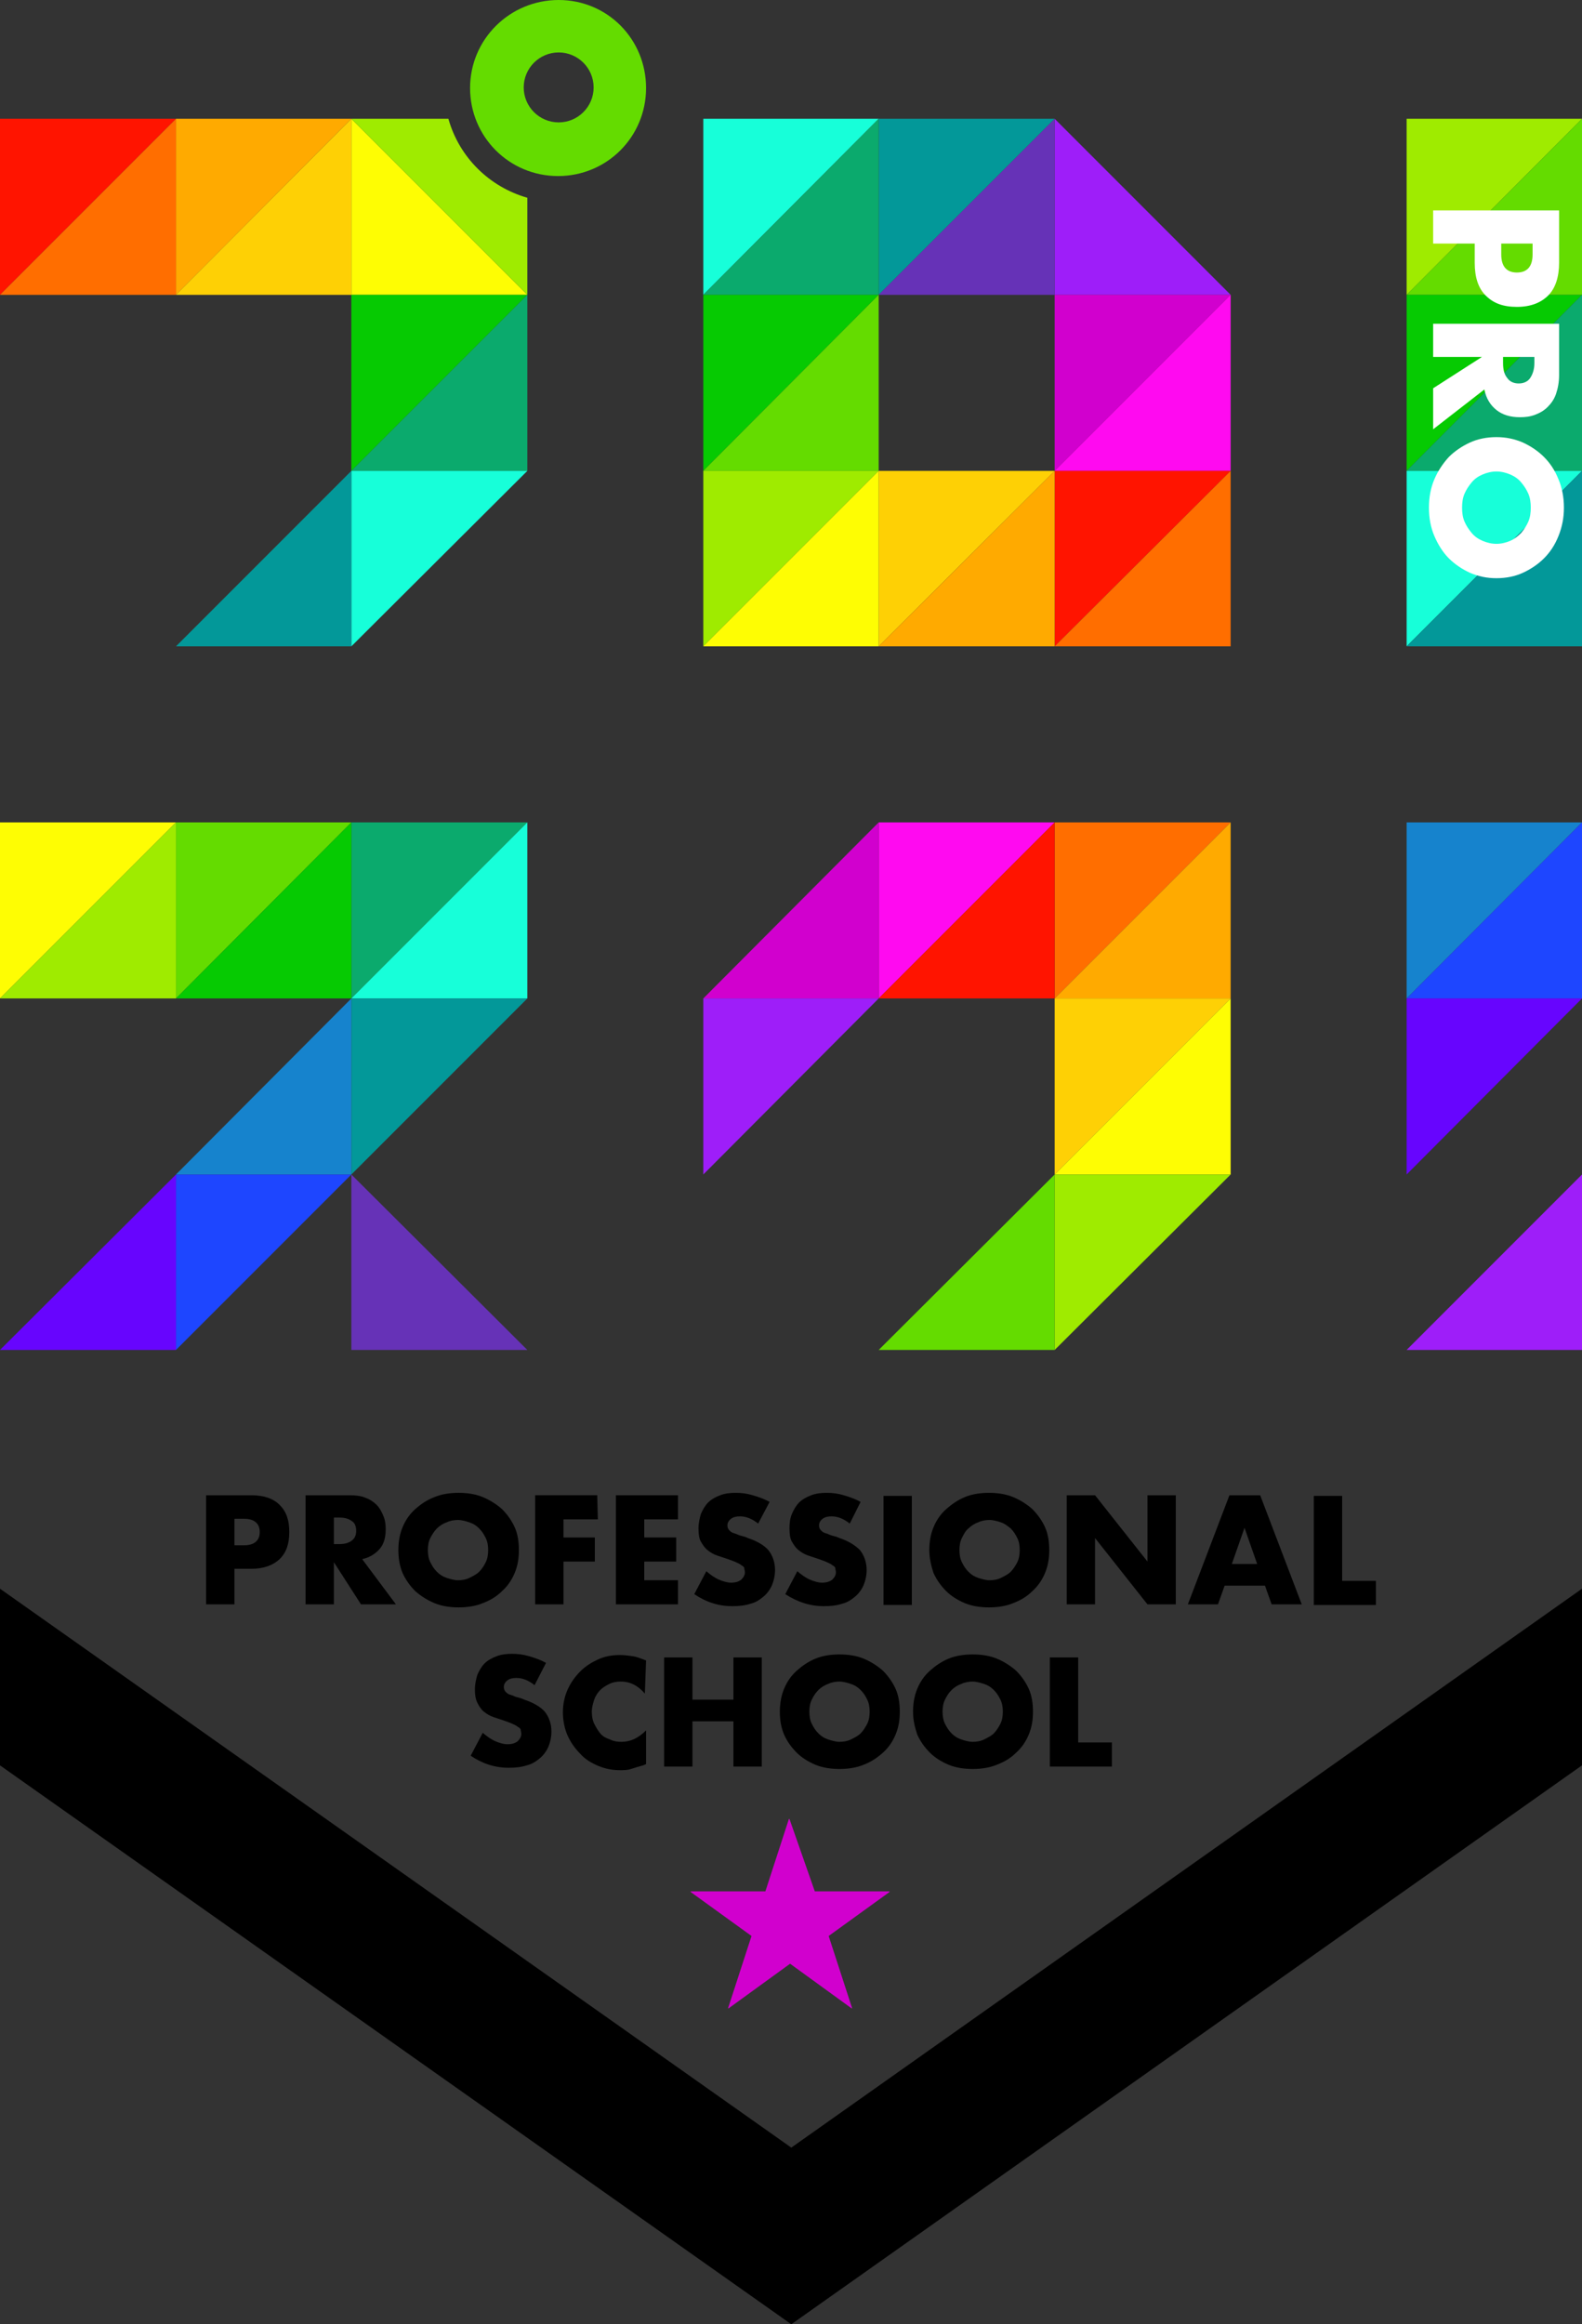 <?xml version="1.0" encoding="utf-8"?>
<!-- Generator: Adobe Illustrator 26.3.1, SVG Export Plug-In . SVG Version: 6.00 Build 0)  -->
<svg version="1.1" id="_イヤー_2" xmlns="http://www.w3.org/2000/svg" xmlns:xlink="http://www.w3.org/1999/xlink" x="0px"
	 y="0px" viewBox="0 0 262.5 385.5" style="enable-background:new 0 0 262.5 385.5;" xml:space="preserve">
<rect x="0" y="0" width="262.5" height="385.5" fill="#333333" stroke="none"/>
<style type="text/css">
	.st0{fill:#D100CE;}
	.st1{fill:#1683CD;}
	.st2{fill:#1E46FF;}
	.st3{fill:#6705FE;}
	.st4{fill:#9E1EF9;}
	.st5{fill:#9FEB00;}
	.st6{fill:#64DC00;}
	.st7{fill:#06CA02;}
	.st8{fill:#0BAA6D;}
	.st9{fill:#17FFD9;}
	.st10{fill:#039899;}
	.st11{fill:#FEFD03;}
	.st12{fill:#FFAA00;}
	.st13{fill:#FED005;}
	.st14{fill:#FF1400;}
	.st15{fill:#FF6E00;}
	.st16{fill:#FF0AF0;}
	.st17{fill:#6632B7;}
	.st18{fill:#FFFFFF;}
</style>
<g id="_イトルロゴ">
	<g>
		<g>
			<path d="M38.9,266.1h-4.7V248h7.5c2,0,3.6,0.5,4.7,1.6c1.1,1.1,1.6,2.5,1.6,4.5s-0.5,3.4-1.6,4.5c-1.1,1-2.6,1.6-4.7,1.6h-2.8
				C38.9,260.1,38.9,266.1,38.9,266.1z M38.9,256.3h1.6c1.7,0,2.6-0.8,2.6-2.2s-0.9-2.2-2.6-2.2h-1.6V256.3z"/>
			<path d="M65.7,266.1h-5.8l-4.5-7v7h-4.7V248H58c1,0,1.9,0.1,2.6,0.4c0.8,0.3,1.4,0.7,1.9,1.2c0.5,0.5,0.8,1.1,1.1,1.8
				s0.4,1.4,0.4,2.2c0,1.4-0.3,2.5-1,3.3s-1.6,1.4-2.9,1.7L65.7,266.1L65.7,266.1z M55.4,256.1h0.9c0.9,0,1.6-0.2,2.1-0.6
				c0.5-0.4,0.7-0.9,0.7-1.6s-0.2-1.3-0.7-1.6c-0.5-0.4-1.2-0.6-2.1-0.6h-0.9V256.1z"/>
			<path d="M66.1,257.1c0-1.3,0.2-2.6,0.7-3.8s1.2-2.2,2.1-3s1.9-1.5,3.2-2c1.2-0.5,2.6-0.7,4-0.7s2.8,0.2,4,0.7
				c1.2,0.5,2.3,1.2,3.2,2c0.9,0.9,1.6,1.9,2.1,3s0.7,2.4,0.7,3.8s-0.2,2.6-0.7,3.8c-0.5,1.2-1.2,2.2-2.1,3c-0.9,0.9-1.9,1.5-3.2,2
				c-1.2,0.5-2.6,0.7-4,0.7s-2.8-0.2-4-0.7c-1.2-0.5-2.3-1.2-3.2-2c-0.9-0.9-1.6-1.9-2.1-3C66.3,259.7,66.1,258.4,66.1,257.1z
				 M71,257.1c0,0.7,0.1,1.4,0.4,2c0.3,0.6,0.6,1.1,1.1,1.6c0.5,0.5,1,0.8,1.6,1c0.6,0.2,1.3,0.4,1.9,0.4s1.3-0.1,1.9-0.4
				s1.2-0.6,1.6-1c0.5-0.5,0.8-1,1.1-1.6c0.3-0.6,0.4-1.3,0.4-2s-0.1-1.4-0.4-2c-0.3-0.6-0.6-1.1-1.1-1.6s-1-0.8-1.6-1
				c-0.6-0.2-1.3-0.4-1.9-0.4s-1.3,0.1-1.9,0.4c-0.6,0.2-1.2,0.6-1.6,1s-0.8,1-1.1,1.6S71,256.4,71,257.1z"/>
			<path d="M99.2,252h-5.7v3h5.2v4h-5.2v7.1h-4.7v-18.1h10.3L99.2,252L99.2,252z"/>
			<path d="M112.5,252h-5.6v3h5.3v4h-5.3v3.1h5.6v4h-10.3v-18.1h10.3V252L112.5,252z"/>
			<path d="M125.8,252.7c-0.5-0.4-1-0.7-1.5-0.9s-1-0.3-1.5-0.3c-0.6,0-1.1,0.1-1.5,0.4c-0.4,0.3-0.6,0.7-0.6,1.1
				c0,0.3,0.1,0.6,0.3,0.8c0.2,0.2,0.4,0.4,0.8,0.5s0.7,0.3,1.1,0.4c0.4,0.1,0.8,0.2,1.2,0.4c1.5,0.5,2.7,1.2,3.4,2
				c0.7,0.9,1.1,2,1.1,3.3c0,0.9-0.2,1.8-0.5,2.5s-0.8,1.4-1.4,1.9c-0.6,0.5-1.3,1-2.2,1.2c-0.9,0.3-1.9,0.4-3,0.4
				c-2.3,0-4.4-0.7-6.3-2l2-3.8c0.7,0.6,1.4,1.1,2.1,1.4c0.7,0.3,1.4,0.5,2,0.5c0.8,0,1.3-0.2,1.7-0.5c0.4-0.4,0.6-0.8,0.6-1.2
				c0-0.3-0.1-0.5-0.1-0.7s-0.3-0.4-0.5-0.5c-0.2-0.2-0.5-0.3-0.9-0.5s-0.8-0.3-1.3-0.5c-0.6-0.2-1.2-0.4-1.8-0.6
				c-0.6-0.2-1.1-0.5-1.6-0.9s-0.8-0.9-1.1-1.4s-0.4-1.3-0.4-2.2s0.2-1.7,0.4-2.4c0.3-0.7,0.7-1.4,1.2-1.9c0.5-0.5,1.2-0.9,2-1.2
				c0.8-0.3,1.6-0.4,2.6-0.4c0.9,0,1.8,0.1,2.8,0.4s1.9,0.6,2.8,1.1L125.8,252.7L125.8,252.7z"/>
			<path d="M141,252.7c-0.5-0.4-1-0.7-1.5-0.9s-1-0.3-1.5-0.3c-0.6,0-1.1,0.1-1.5,0.4c-0.4,0.3-0.6,0.7-0.6,1.1
				c0,0.3,0.1,0.6,0.3,0.8c0.2,0.2,0.4,0.4,0.8,0.5s0.7,0.3,1.1,0.4c0.4,0.1,0.8,0.2,1.2,0.4c1.5,0.5,2.6,1.2,3.4,2
				c0.7,0.9,1.1,2,1.1,3.3c0,0.9-0.2,1.8-0.5,2.5s-0.8,1.4-1.4,1.9c-0.6,0.5-1.3,1-2.2,1.2c-0.9,0.3-1.9,0.4-3,0.4
				c-2.3,0-4.4-0.7-6.4-2l2-3.8c0.7,0.6,1.4,1.1,2.1,1.4c0.7,0.3,1.4,0.5,2,0.5c0.8,0,1.3-0.2,1.7-0.5c0.4-0.4,0.6-0.8,0.6-1.2
				c0-0.3-0.1-0.5-0.1-0.7s-0.3-0.4-0.5-0.5c-0.2-0.2-0.5-0.3-0.9-0.5s-0.8-0.3-1.3-0.5c-0.6-0.2-1.2-0.4-1.8-0.6
				c-0.6-0.2-1.1-0.5-1.6-0.9c-0.5-0.4-0.8-0.9-1.1-1.4s-0.4-1.3-0.4-2.2s0.1-1.7,0.4-2.4c0.3-0.7,0.7-1.4,1.2-1.9
				c0.5-0.5,1.2-0.9,2-1.2s1.6-0.4,2.6-0.4c0.9,0,1.8,0.1,2.8,0.4s1.9,0.6,2.8,1.1L141,252.7L141,252.7z"/>
			<path d="M151.3,248.1v18.1h-4.7v-18.1L151.3,248.1L151.3,248.1z"/>
			<path d="M154.2,257.1c0-1.3,0.2-2.6,0.7-3.8s1.2-2.2,2.1-3s1.9-1.5,3.1-2c1.2-0.5,2.6-0.7,4-0.7s2.8,0.2,4,0.7
				c1.2,0.5,2.3,1.2,3.2,2c0.9,0.9,1.6,1.9,2.1,3s0.7,2.4,0.7,3.8s-0.2,2.6-0.7,3.8c-0.5,1.2-1.2,2.2-2.1,3c-0.9,0.9-1.9,1.5-3.2,2
				c-1.2,0.5-2.6,0.7-4,0.7s-2.8-0.2-4-0.7c-1.2-0.5-2.3-1.2-3.1-2c-0.9-0.9-1.6-1.9-2.1-3C154.5,259.7,154.2,258.4,154.2,257.1z
				 M159.2,257.1c0,0.7,0.1,1.4,0.4,2s0.6,1.1,1.1,1.6c0.5,0.5,1,0.8,1.6,1c0.6,0.2,1.3,0.4,1.9,0.4s1.3-0.1,1.9-0.4s1.2-0.6,1.6-1
				s0.8-1,1.1-1.6c0.3-0.6,0.4-1.3,0.4-2s-0.1-1.4-0.4-2c-0.3-0.6-0.6-1.1-1.1-1.6c-0.5-0.4-1-0.8-1.6-1c-0.6-0.2-1.3-0.4-1.9-0.4
				s-1.3,0.1-1.9,0.4c-0.6,0.2-1.2,0.6-1.6,1c-0.5,0.4-0.8,1-1.1,1.6S159.2,256.4,159.2,257.1z"/>
			<path d="M177,266.1V248h4.7l8.7,11v-11h4.7v18.1h-4.7l-8.7-11v11L177,266.1L177,266.1z"/>
			<path d="M209.9,263h-6.7l-1.1,3.1h-5l6.9-18.1h5.1l6.9,18.1h-5L209.9,263L209.9,263z M208.6,259.4l-2.1-6l-2.1,6H208.6
				L208.6,259.4z"/>
			<path d="M222.7,248.1v14.1h5.6v4H218v-18.1L222.7,248.1L222.7,248.1z"/>
		</g>
		<g>
			<path d="M88.7,279.5c-0.5-0.4-1-0.7-1.5-0.9s-1-0.3-1.5-0.3c-0.6,0-1.1,0.1-1.5,0.4c-0.4,0.3-0.6,0.7-0.6,1.1
				c0,0.3,0.1,0.6,0.3,0.8c0.2,0.2,0.4,0.4,0.8,0.5s0.7,0.3,1.1,0.4c0.4,0.1,0.8,0.2,1.2,0.4c1.5,0.5,2.7,1.2,3.4,2
				c0.7,0.9,1.1,2,1.1,3.3c0,0.9-0.2,1.8-0.5,2.5s-0.8,1.4-1.4,1.9c-0.6,0.5-1.3,1-2.2,1.2c-0.9,0.3-1.9,0.4-3,0.4
				c-2.3,0-4.4-0.7-6.3-2l2-3.8c0.7,0.6,1.4,1.1,2.1,1.4c0.7,0.3,1.4,0.5,2,0.5c0.8,0,1.3-0.2,1.7-0.5c0.4-0.4,0.6-0.8,0.6-1.2
				c0-0.3-0.1-0.5-0.1-0.7s-0.3-0.4-0.5-0.5c-0.2-0.2-0.5-0.3-0.9-0.5s-0.8-0.3-1.3-0.5c-0.6-0.2-1.2-0.4-1.8-0.6
				c-0.6-0.2-1.1-0.5-1.6-0.9s-0.8-0.9-1.1-1.5c-0.3-0.6-0.4-1.3-0.4-2.2s0.2-1.7,0.4-2.4c0.3-0.7,0.7-1.4,1.2-1.9
				c0.5-0.5,1.2-0.9,2-1.2s1.6-0.4,2.6-0.4c0.9,0,1.8,0.1,2.8,0.4s1.9,0.6,2.8,1.1L88.7,279.5L88.7,279.5z"/>
			<path d="M107,280.9c-1.1-1.3-2.4-2-4-2c-0.7,0-1.3,0.1-1.9,0.4s-1.1,0.6-1.5,1s-0.8,1-1,1.6c-0.2,0.6-0.4,1.3-0.4,2
				s0.1,1.4,0.4,2s0.6,1.1,1,1.6s1,0.8,1.6,1c0.6,0.3,1.2,0.4,1.9,0.4c1.5,0,2.8-0.6,4.1-1.9v5.6l-0.5,0.2c-0.7,0.2-1.4,0.4-2,0.6
				s-1.2,0.2-1.8,0.2c-1.2,0-2.4-0.2-3.6-0.7s-2.2-1.1-3-2c-0.9-0.9-1.6-1.9-2.1-3s-0.8-2.5-0.8-3.9s0.3-2.7,0.8-3.8s1.2-2.1,2.1-3
				s1.9-1.5,3-2s2.3-0.7,3.6-0.7c0.7,0,1.4,0.1,2.1,0.2c0.7,0.1,1.4,0.4,2.2,0.7L107,280.9L107,280.9z"/>
			<path d="M114.9,281.9h6.8v-7h4.7v18.1h-4.7v-7.5h-6.8v7.5h-4.7v-18.1h4.7V281.9z"/>
			<path d="M129.4,283.9c0-1.3,0.2-2.6,0.7-3.8s1.2-2.2,2.1-3s1.9-1.5,3.1-2c1.2-0.5,2.6-0.7,4-0.7s2.8,0.2,4,0.7
				c1.2,0.5,2.3,1.2,3.2,2c0.9,0.9,1.6,1.9,2.1,3s0.7,2.4,0.7,3.8s-0.2,2.6-0.7,3.8c-0.5,1.2-1.2,2.2-2.1,3s-1.9,1.5-3.2,2
				c-1.2,0.5-2.6,0.7-4,0.7s-2.8-0.2-4-0.7c-1.2-0.5-2.3-1.2-3.1-2c-0.9-0.9-1.6-1.9-2.1-3C129.6,286.5,129.4,285.3,129.4,283.9z
				 M134.3,283.9c0,0.7,0.1,1.4,0.4,2s0.6,1.1,1.1,1.6c0.5,0.5,1,0.8,1.6,1c0.6,0.2,1.3,0.4,1.9,0.4s1.3-0.1,1.9-0.4s1.2-0.6,1.6-1
				s0.8-1,1.1-1.6c0.3-0.6,0.4-1.3,0.4-2s-0.1-1.4-0.4-2c-0.3-0.6-0.6-1.1-1.1-1.6s-1-0.8-1.6-1c-0.6-0.2-1.3-0.4-1.9-0.4
				s-1.3,0.1-1.9,0.4c-0.6,0.2-1.2,0.6-1.6,1c-0.5,0.5-0.8,1-1.1,1.6S134.3,283.2,134.3,283.9z"/>
			<path d="M151.5,283.9c0-1.3,0.2-2.6,0.7-3.8s1.2-2.2,2.1-3s1.9-1.5,3.1-2c1.2-0.5,2.6-0.7,4-0.7s2.8,0.2,4,0.7
				c1.2,0.5,2.3,1.2,3.2,2c0.9,0.9,1.6,1.9,2.1,3s0.7,2.4,0.7,3.8s-0.2,2.6-0.7,3.8c-0.5,1.2-1.2,2.2-2.1,3c-0.9,0.9-1.9,1.5-3.2,2
				c-1.2,0.5-2.6,0.7-4,0.7s-2.8-0.2-4-0.7c-1.2-0.5-2.3-1.2-3.1-2c-0.9-0.9-1.6-1.9-2.1-3C151.8,286.5,151.5,285.3,151.5,283.9z
				 M156.4,283.9c0,0.7,0.1,1.4,0.4,2s0.6,1.1,1.1,1.6c0.5,0.5,1,0.8,1.6,1c0.6,0.2,1.3,0.4,1.9,0.4s1.3-0.1,1.9-0.4s1.2-0.6,1.6-1
				s0.8-1,1.1-1.6c0.3-0.6,0.4-1.3,0.4-2s-0.1-1.4-0.4-2c-0.3-0.6-0.6-1.1-1.1-1.6s-1-0.8-1.6-1c-0.6-0.2-1.3-0.4-1.9-0.4
				s-1.3,0.1-1.9,0.4c-0.6,0.2-1.2,0.6-1.6,1c-0.5,0.5-0.8,1-1.1,1.6S156.4,283.2,156.4,283.9z"/>
			<path d="M178.9,274.9V289h5.6v4h-10.3v-18.1H178.9z"/>
		</g>
		<path class="st0" d="M135.2,313.7h12.4v0.1l-10.1,7.3l3.9,12l-0.1,0l-10.2-7.4l-10.2,7.4l-0.1,0l3.9-12l-10.1-7.3v-0.1h12.4
			l3.9-12h0.1L135.2,313.7L135.2,313.7z"/>
		<polygon points="262.5,263.5 131.3,356.2 131.3,356.2 0,263.5 0,292.8 131.3,385.5 131.3,385.5 262.5,292.8 		"/>
		<g>
			<polygon class="st1" points="262.5,136.4 233.4,136.4 233.4,165.6 262.5,136.4 			"/>
			<polygon class="st2" points="233.4,165.6 262.5,165.6 262.5,136.4 			"/>
			<polygon class="st3" points="262.5,165.6 233.4,165.6 233.4,194.8 262.5,165.6 			"/>
			<polygon class="st4" points="233.4,223.9 262.5,223.9 262.5,194.8 			"/>
		</g>
		<g>
			<polygon class="st5" points="262.5,19.7 233.4,19.7 233.4,48.9 262.5,19.7 			"/>
			<polygon class="st6" points="233.4,48.9 262.5,48.9 262.5,19.7 			"/>
			<polygon class="st7" points="262.5,48.9 233.4,48.9 233.4,78.1 262.5,48.9 			"/>
			<polygon class="st8" points="233.4,78.1 262.5,78.1 262.5,48.9 			"/>
			<polygon class="st9" points="262.5,78.1 233.4,78.1 233.4,107.2 262.5,78.1 			"/>
			<polygon class="st10" points="233.4,107.2 262.5,107.2 262.5,78.1 			"/>
		</g>
		<polygon class="st11" points="58.3,19.7 58.3,48.9 87.5,48.9 		"/>
		<polygon class="st7" points="87.5,48.9 58.3,48.9 58.3,78.1 87.5,48.9 		"/>
		<polygon class="st8" points="58.3,78.1 87.5,78.1 87.5,48.9 		"/>
		<polygon class="st9" points="87.5,78.1 58.3,78.1 58.3,107.2 87.5,78.1 		"/>
		<polygon class="st12" points="58.3,19.7 29.2,19.7 29.2,48.9 58.3,19.7 		"/>
		<polygon class="st13" points="29.2,48.9 58.3,48.9 58.3,19.7 		"/>
		<polygon class="st10" points="29.2,107.2 58.3,107.2 58.3,78.1 		"/>
		<polygon class="st14" points="29.2,19.7 0,19.7 0,48.9 29.2,19.7 		"/>
		<polygon class="st15" points="0,48.9 29.2,48.9 29.2,19.7 		"/>
		<polygon class="st4" points="175,19.7 175,48.9 204.2,48.9 		"/>
		<polygon class="st0" points="204.2,48.9 175,48.9 175,78.1 204.2,48.9 		"/>
		<polygon class="st16" points="175,78.1 204.2,78.1 204.2,48.9 		"/>
		<polygon class="st14" points="204.2,78.1 175,78.1 175,107.2 204.2,78.1 		"/>
		<polygon class="st15" points="175,107.2 204.2,107.2 204.2,78.1 		"/>
		<polygon class="st10" points="175,19.7 145.8,19.7 145.8,48.9 175,19.7 		"/>
		<polygon class="st17" points="145.8,48.9 175,48.9 175,19.7 		"/>
		<polygon class="st13" points="175,78.1 145.8,78.1 145.8,107.2 175,78.1 		"/>
		<polygon class="st12" points="145.8,107.2 175,107.2 175,78.1 		"/>
		<polygon class="st9" points="145.8,19.7 116.7,19.7 116.7,48.9 145.8,19.7 		"/>
		<polygon class="st8" points="116.7,48.9 145.8,48.9 145.8,19.7 		"/>
		<polygon class="st7" points="145.8,48.9 116.7,48.9 116.7,78.1 145.8,48.9 		"/>
		<polygon class="st6" points="116.7,78.1 145.8,78.1 145.8,48.9 		"/>
		<polygon class="st5" points="145.8,78.1 116.7,78.1 116.7,107.2 145.8,78.1 		"/>
		<polygon class="st11" points="116.7,107.2 145.8,107.2 145.8,78.1 		"/>
		<g>
			<polygon class="st8" points="87.5,136.4 58.3,136.4 58.3,165.6 87.5,136.4 			"/>
			<polygon class="st9" points="58.3,165.6 87.5,165.6 87.5,136.4 			"/>
			<polygon class="st10" points="87.5,165.6 58.3,165.6 58.3,194.8 87.5,165.6 			"/>
			<polygon class="st17" points="58.3,194.8 58.3,223.9 87.5,223.9 			"/>
			<polygon class="st6" points="58.3,136.4 29.2,136.4 29.2,165.6 58.3,136.4 			"/>
			<polygon class="st7" points="29.2,165.6 58.3,165.6 58.3,136.4 			"/>
			<polygon class="st1" points="29.2,194.8 58.3,194.8 58.3,165.6 			"/>
			<polygon class="st2" points="58.3,194.8 29.2,194.8 29.2,223.9 58.3,194.8 			"/>
			<polygon class="st11" points="29.2,136.4 0,136.4 0,165.6 29.2,136.4 			"/>
			<polygon class="st5" points="0,165.6 29.2,165.6 29.2,136.4 			"/>
			<polygon class="st3" points="0,223.9 29.2,223.9 29.2,194.8 			"/>
		</g>
		<g>
			<polygon class="st15" points="204.2,136.4 175,136.4 175,165.6 204.2,136.4 			"/>
			<polygon class="st12" points="175,165.6 204.2,165.6 204.2,136.4 			"/>
			<polygon class="st13" points="204.2,165.6 175,165.6 175,194.8 204.2,165.6 			"/>
			<polygon class="st11" points="175,194.8 204.2,194.8 204.2,165.6 			"/>
			<polygon class="st5" points="204.2,194.8 175,194.8 175,223.9 204.2,194.8 			"/>
			<polygon class="st16" points="175,136.4 145.8,136.4 145.8,165.6 175,136.4 			"/>
			<polygon class="st14" points="145.8,165.6 175,165.6 175,136.4 			"/>
			<polygon class="st6" points="145.8,223.9 175,223.9 175,194.8 			"/>
			<polygon class="st0" points="116.7,165.6 145.8,165.6 145.8,136.4 			"/>
			<polygon class="st4" points="145.8,165.6 116.7,165.6 116.7,194.8 145.8,165.6 			"/>
		</g>
		<g>
			<path class="st5" d="M74.4,19.7H58.3l29.2,29.2V32.8C81.2,31,76.2,26.1,74.4,19.7z"/>
			<path class="st6" d="M107.2,14.6c0,8.1-6.5,14.6-14.6,14.6s-14.6-6.5-14.6-14.6S84.6,0,92.7,0S107.2,6.5,107.2,14.6z M92.7,8.7
				c-3.2,0-5.8,2.6-5.8,5.8s2.6,5.8,5.8,5.8s5.8-2.6,5.8-5.8S95.9,8.7,92.7,8.7z"/>
		</g>
		<g>
			<path class="st18" d="M237.8,40.4v-5.5h20.9v8.7c0,2.3-0.6,4.2-1.8,5.4s-2.9,1.9-5.2,1.9s-3.9-0.6-5.2-1.9
				c-1.2-1.2-1.8-3-1.8-5.4v-3.2L237.8,40.4L237.8,40.4z M249.1,40.4v1.8c0,2,0.9,3,2.6,3s2.6-1,2.6-3v-1.8H249.1z"/>
			<path class="st18" d="M237.8,71.2v-6.8l8.1-5.2h-8.1v-5.5h20.9v8.5c0,1.2-0.2,2.2-0.5,3.1c-0.3,0.9-0.8,1.6-1.4,2.2
				c-0.6,0.6-1.3,1-2.1,1.3s-1.6,0.4-2.5,0.4c-1.6,0-2.9-0.4-3.9-1.2c-1-0.8-1.7-1.9-2-3.4L237.8,71.2L237.8,71.2z M249.4,59.2v1
				c0,1.1,0.2,1.9,0.7,2.5c0.4,0.6,1.1,0.9,1.9,0.9s1.5-0.3,1.9-0.9c0.4-0.6,0.7-1.4,0.7-2.5v-1H249.4L249.4,59.2z"/>
			<path class="st18" d="M248.3,72.5c1.6,0,3,0.3,4.4,0.9c1.3,0.6,2.5,1.4,3.5,2.4s1.8,2.2,2.4,3.7c0.6,1.4,0.9,3,0.9,4.7
				s-0.3,3.2-0.9,4.7s-1.4,2.7-2.4,3.7s-2.2,1.8-3.5,2.4s-2.8,0.9-4.4,0.9s-3-0.3-4.4-0.9c-1.3-0.6-2.5-1.4-3.5-2.4
				c-1-1-1.8-2.3-2.4-3.7c-0.6-1.4-0.9-3-0.9-4.7s0.3-3.3,0.9-4.7c0.6-1.4,1.4-2.6,2.4-3.7c1-1,2.2-1.8,3.5-2.4
				S246.7,72.5,248.3,72.5z M248.3,78.2c-0.8,0-1.6,0.2-2.3,0.5c-0.7,0.3-1.3,0.7-1.8,1.3s-0.9,1.2-1.2,1.9
				c-0.3,0.7-0.4,1.5-0.4,2.3s0.1,1.6,0.4,2.3s0.7,1.3,1.2,1.9s1.1,1,1.8,1.3s1.5,0.5,2.3,0.5s1.6-0.2,2.3-0.5
				c0.7-0.3,1.3-0.8,1.8-1.3c0.5-0.6,0.9-1.2,1.2-1.9s0.4-1.5,0.4-2.3s-0.1-1.6-0.4-2.3s-0.7-1.3-1.2-1.9s-1.1-1-1.8-1.3
				S249.1,78.2,248.3,78.2z"/>
		</g>
	</g>
</g>
</svg>
